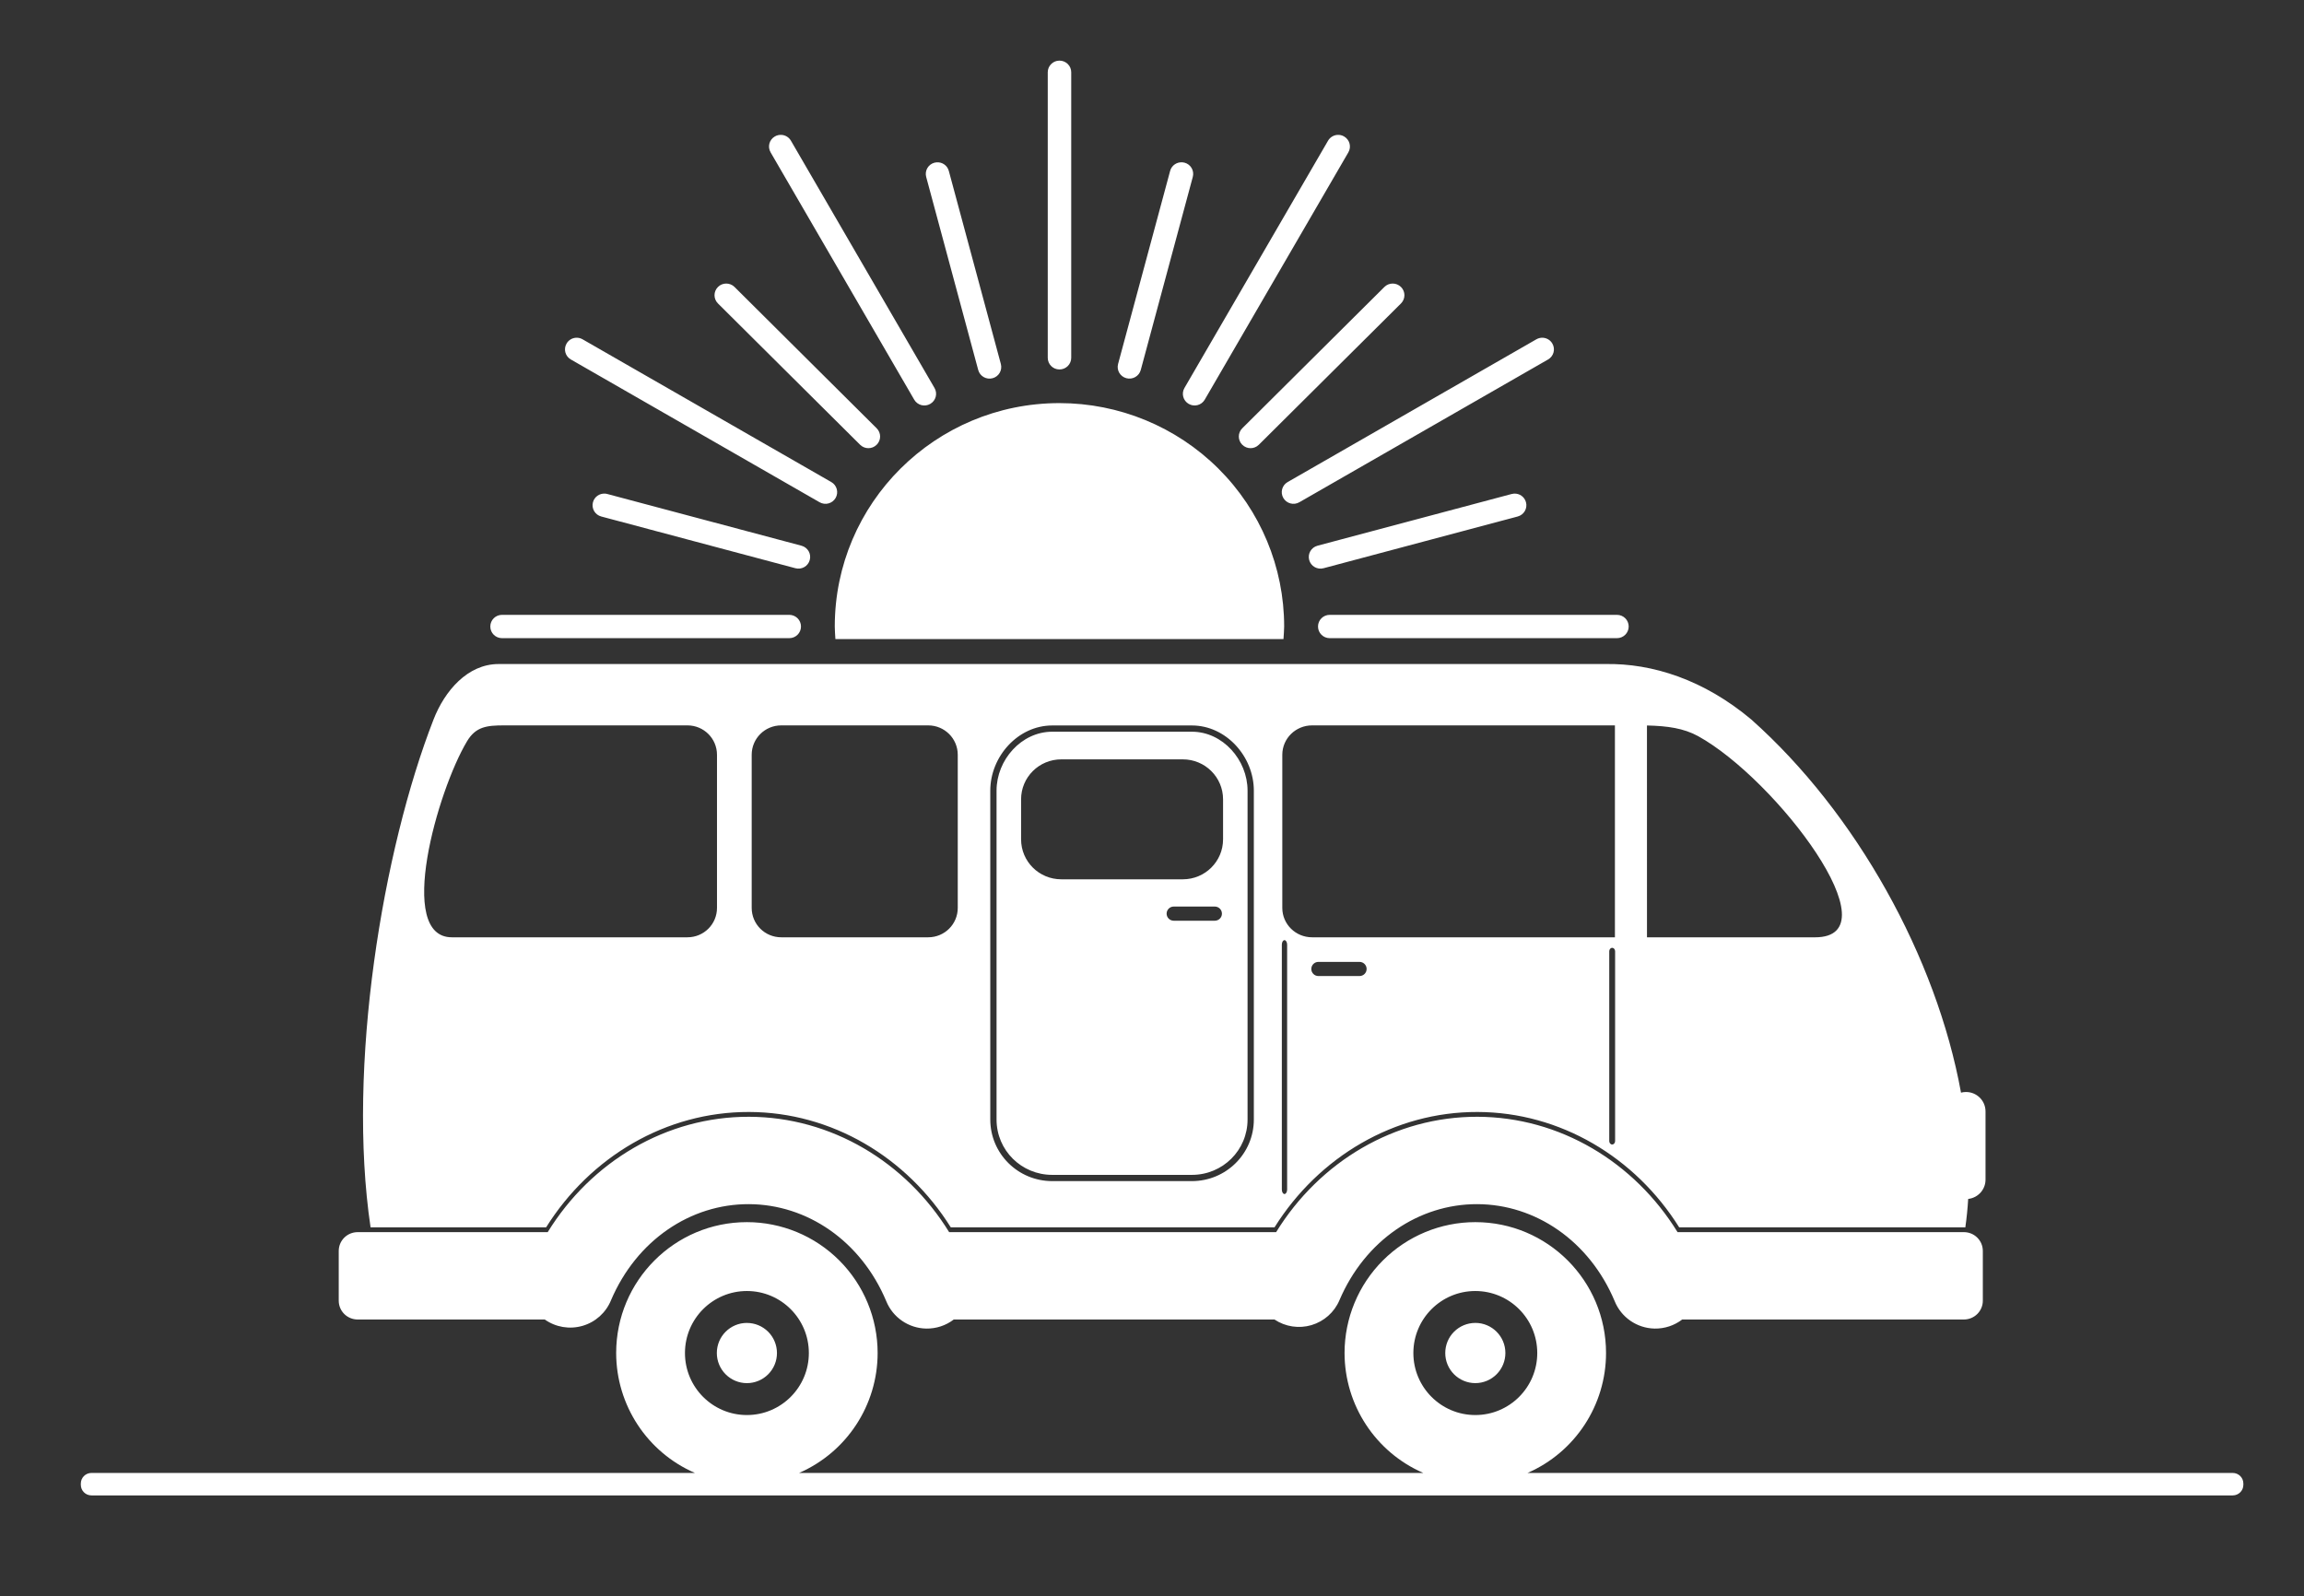 <svg height="79" viewBox="0 0 114 79" width="114" xmlns="http://www.w3.org/2000/svg"><rect x="0" y="0" width="114" height="79" fill="#333333" stroke="none"/><path d="m52.422 3c-.321 0-.58.258-.58.576v14.13c0 .32.258.577.58.577.322 0 .581-.257.581-.577v-14.13c0-.319-.259-.576-.581-.576zm-13.75 3.675c-.112-.008-.226.016-.331.076-.279.16-.373.511-.212.789l7.105 12.237c.161.277.514.371.792.211.279-.16.374-.512.213-.788l-7.105-12.238c-.1-.172-.276-.274-.461-.287zm27.501 0c-.186.013-.361.115-.462.287l-7.106 12.238c-.16.276-.066.628.213.788.278.159.632.066.792-.211l7.105-12.237c.161-.277.066-.628-.213-.789-.104-.06-.219-.084-.33-.076zm-19.82 1.357c-.038.002-.078.008-.116.018-.311.083-.493.398-.41.706l2.574 9.553c.083.308.4.49.71.408.311-.083.493-.398.41-.706l-2.574-9.552c-.072-.27-.324-.443-.594-.426zm12.138 0c-.27-.017-.522.157-.594.426l-2.575 9.552c-.083.309.1.623.411.706.31.082.627-.1.711-.408l2.574-9.553c.083-.308-.099-.623-.41-.706-.039-.01-.078-.016-.116-.018zm-22.557 6c-.148 0-.297.055-.41.169-.227.226-.227.589 0 .816l7.033 6.992c.227.226.593.226.82 0 .227-.226.227-.589 0-.815l-7.033-6.993c-.113-.113-.262-.169-.41-.169zm32.975 0c-.149 0-.297.055-.411.169l-7.032 6.993c-.227.226-.227.589 0 .815.227.226.593.226.82 0l7.033-6.992c.227-.227.227-.59 0-.816-.114-.113-.262-.169-.41-.169zm-40.415 2.682c-.186.013-.361.115-.461.287-.161.277-.067.628.212.788l12.307 7.065c.279.16.632.066.793-.211.16-.277.066-.628-.213-.788l-12.308-7.065c-.104-.06-.219-.084-.33-.076zm47.855 0c-.111-.008-.226.017-.33.076l-12.308 7.065c-.278.16-.373.511-.213.788.161.276.514.371.792.211l12.307-7.065c.278-.159.373-.511.212-.788-.1-.173-.276-.274-.461-.287zm-23.928 3.234c-6.14.001-11.117 4.95-11.117 11.055.004.207.015.414.031.621h22.17c.017-.206.028-.413.034-.621 0-2.932-1.171-5.744-3.257-7.817-2.085-2.073-4.913-3.238-7.862-3.238zm-22.488 4.479c-.27-.017-.522.157-.594.426-.083.309.1.623.41.706l9.607 2.56c.311.082.628-.1.71-.408.084-.308-.099-.623-.41-.706l-9.606-2.559c-.039-.011-.078-.017-.117-.019zm44.978 0c-.038.002-.078.009-.117.019l-9.606 2.559c-.311.083-.494.398-.411.706.083.309.401.491.71.408l9.607-2.56c.311-.083.493-.398.41-.706-.073-.27-.324-.443-.594-.426zm-50.071 5.999c-.322 0-.58.258-.58.577 0 .32.258.577.58.577h14.212c.321 0 .58-.257.58-.577 0-.32-.259-.577-.58-.577zm40.954 0c-.321 0-.58.258-.58.577 0 .32.259.577.58.577h14.211c.321 0 .581-.257.581-.577 0-.32-.259-.577-.581-.577zm-41.126 2.434c-1.53 0-2.665 1.326-3.217 2.745-2.511 6.442-4.299 17.156-3.116 25.131h8.686c2.186-3.491 5.93-5.721 10.044-5.709 4.092.011 7.805 2.238 9.979 5.709h16.018c2.186-3.491 5.931-5.721 10.044-5.709 4.092.011 7.806 2.238 9.979 5.709h14.086c.024 0 .047.002.071.004.067-.461.113-.932.142-1.41.484-.054.858-.46.858-.955v-3.375c0-.533-.432-.962-.967-.962-.085 0-.168.012-.246.032-1.215-6.684-5.171-13.832-10.376-18.465-2.332-1.958-4.884-2.792-7.243-2.745zm.263 3.036h.374 8.708c.81 0 1.463.649 1.463 1.455v7.577c0 .807-.652 1.455-1.463 1.455h-11.656c-2.775 0-.713-7.256.749-9.697.436-.734.992-.788 1.825-.79zm13.725 0h7.269c.81 0 1.464.649 1.464 1.455v7.577c0 .807-.653 1.455-1.464 1.455h-7.269c-.81 0-1.463-.649-1.463-1.455v-7.577c0-.806.652-1.455 1.463-1.455zm26.267 0h14.982v10.487h-14.982c-.817 0-1.476-.649-1.476-1.455v-7.577c0-.806.659-1.455 1.476-1.455zm-12.858.004h6.907c1.696 0 3.067 1.538 3.067 3.225v16.274c0 1.687-1.371 3.049-3.067 3.049h-6.907c-1.697 0-3.067-1.362-3.067-3.049v-16.274c0-1.687 1.37-3.225 3.067-3.225zm29.425.001c1.028.022 1.818.139 2.529.526 3.868 2.136 9.8 9.972 5.772 9.957h-8.3zm-22.518.307-6.907.001c-1.53 0-2.757 1.395-2.757 2.916v16.274c0 1.521 1.227 2.74 2.757 2.74h6.907c1.53 0 2.756-1.219 2.756-2.74v-16.274c0-1.521-1.226-2.916-2.756-2.916zm-6.458 1.369h6.01c1.103 0 1.992.883 1.992 1.98v1.975c0 1.098-.889 1.981-1.992 1.981h-6.01c-1.104 0-1.992-.883-1.992-1.981v-1.975c0-1.097.888-1.98 1.992-1.98zm5.561 7.284h2.033c.194 0 .352.157.352.351 0 .194-.158.35-.352.35h-2.033c-.194 0-.352-.156-.352-.35 0-.194.158-.351.352-.351zm5.48 1.663c.072 0 .131.099.131.221v12.12c0 .123-.059.221-.131.221-.073 0-.131-.098-.131-.221v-12.12c0-.123.058-.221.131-.221zm16.214.38c.081 0 .145.076.145.171v9.389c0 .095-.064.172-.145.172s-.145-.076-.145-.172v-9.389c0-.095.064-.171.145-.171zm-14.535.695h2.033c.194 0 .352.157.352.351 0 .194-.158.35-.352.35h-2.033c-.194 0-.352-.156-.352-.35 0-.194.158-.351.352-.351zm-28.172 7.665c-4.087-.011-7.81 2.216-9.962 5.709h-9.402c-.52 0-.938.416-.938.932v2.459c0 .517.419.932.938.932h9.256c.542.384 1.231.499 1.869.314.639-.185 1.157-.651 1.407-1.263 1.268-2.978 3.941-4.768 6.821-4.759 2.879.008 5.545 1.815 6.799 4.8.325.805 1.103 1.34 1.975 1.357.494.009.975-.149 1.366-.449h15.868c.538.36 1.21.462 1.831.278.621-.184 1.129-.634 1.382-1.227 1.268-2.978 3.942-4.768 6.821-4.759 2.879.008 5.545 1.815 6.799 4.8.325.805 1.103 1.34 1.975 1.357.493.009.975-.149 1.366-.449h13.937c.52 0 .938-.416.938-.932v-2.459c0-.517-.418-.932-.938-.932h-14.167c-2.14-3.473-5.833-5.697-9.898-5.709-4.087-.011-7.812 2.216-9.964 5.709h-16.179c-2.14-3.473-5.834-5.697-9.899-5.709zm-.106 5.214c-3.573 0-6.469 2.9-6.469 6.477.004 2.578 1.533 4.909 3.896 5.934h-29.857c-.292 0-.527.234-.527.524v.064c0 .29.235.524.527.524h105.946c.292 0 .527-.234.527-.524v-.064c0-.29-.235-.524-.527-.524h-34.891c2.358-1.029 3.883-3.359 3.884-5.934 0-3.577-2.896-6.477-6.469-6.477-1.716 0-3.36.683-4.574 1.897-1.213 1.215-1.895 2.862-1.895 4.58.004 2.578 1.534 4.909 3.896 5.934h-30.884c2.358-1.029 3.884-3.359 3.885-5.934 0-1.718-.682-3.365-1.895-4.58-1.213-1.214-2.858-1.897-4.574-1.897zm0 3.408c1.692 0 3.065 1.374 3.065 3.069 0 1.695-1.373 3.069-3.065 3.069-1.693 0-3.065-1.374-3.065-3.069 0-1.695 1.372-3.069 3.065-3.069zm36.041 0c1.693.001 3.065 1.374 3.065 3.069 0 1.695-1.372 3.069-3.065 3.069-1.692 0-3.065-1.374-3.065-3.069 0-1.695 1.373-3.069 3.065-3.069zm-36.041 1.579c-.822 0-1.488.667-1.488 1.49 0 .395.157.774.436 1.053.279.279.657.437 1.052.437.394 0 .773-.157 1.052-.437.279-.279.436-.658.435-1.053 0-.395-.157-.774-.435-1.053-.279-.279-.658-.436-1.052-.436zm36.041 0c-.394 0-.773.157-1.052.436-.279.279-.435.658-.435 1.053-.001.395.156.774.435 1.053.279.28.658.437 1.052.437.395 0 .774-.157 1.052-.437.279-.279.436-.659.436-1.053 0-.823-.666-1.49-1.488-1.49z" fill="#fff" fill-rule="evenodd"/></svg>